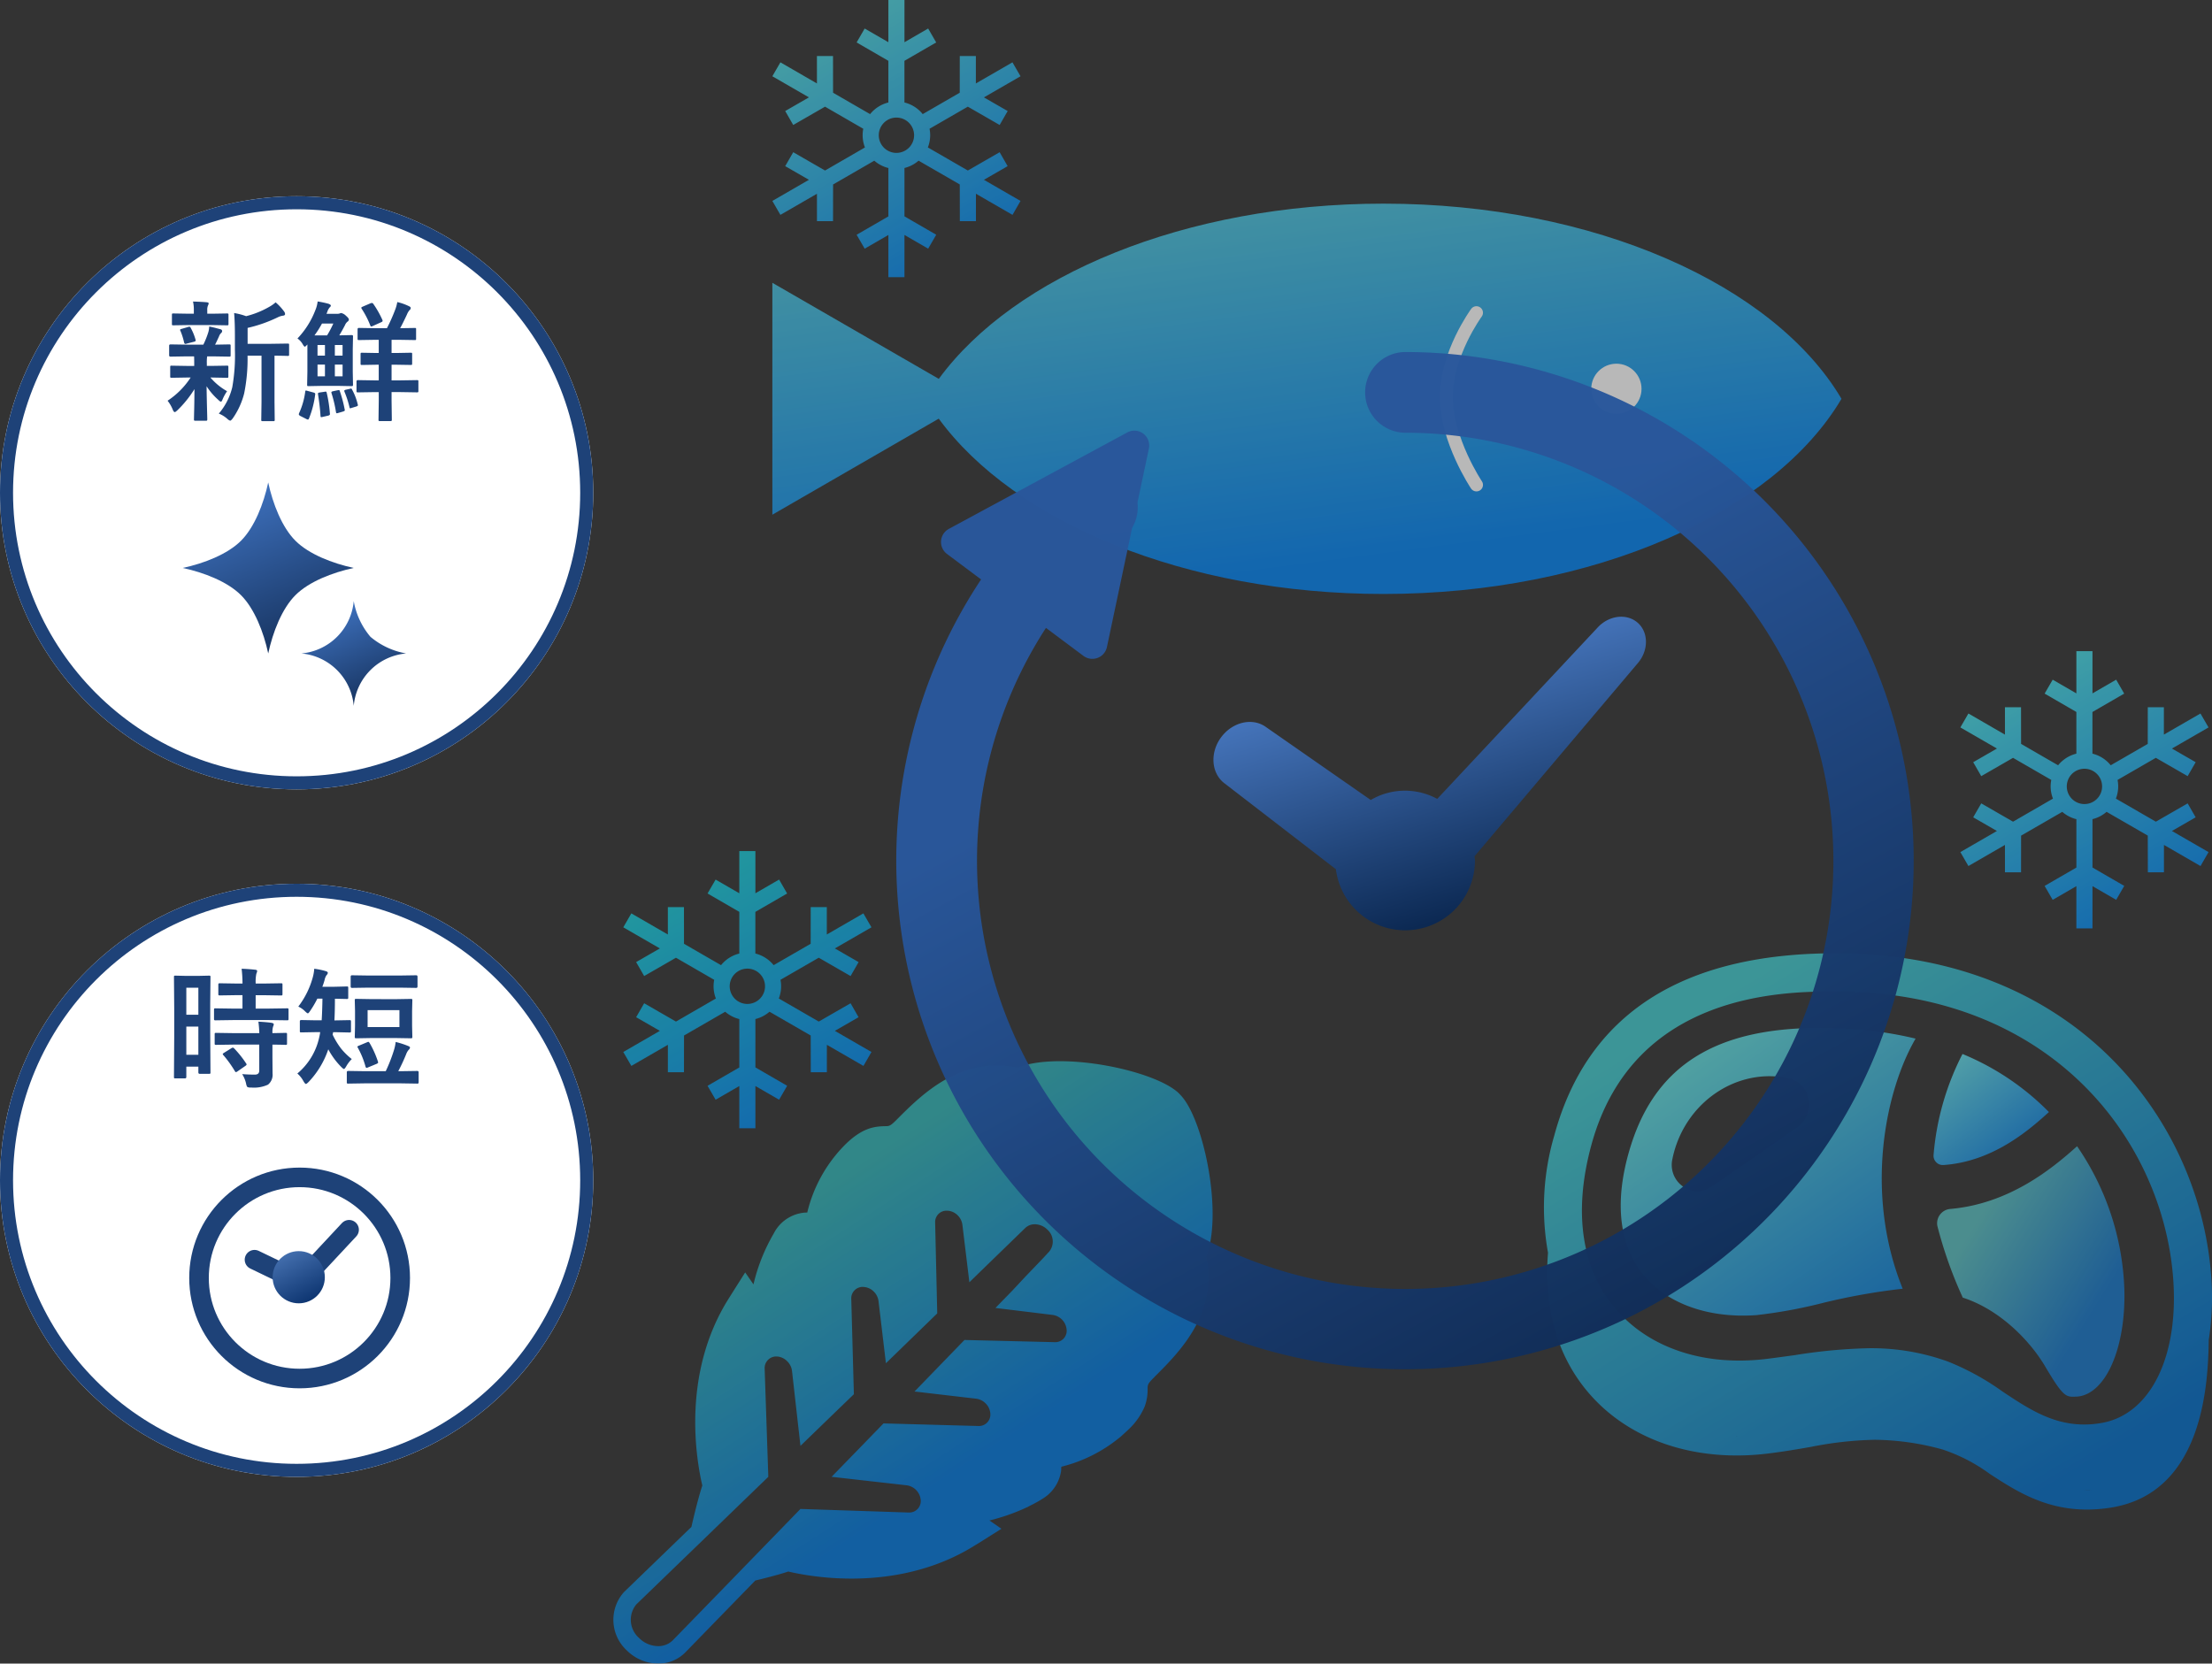 <svg xmlns="http://www.w3.org/2000/svg" xmlns:xlink="http://www.w3.org/1999/xlink" width="339" height="255" viewBox="0 0 339 255">
  <rect x="0" y="0" width="339" height="255" fill="#333333" stroke="none"/>
  <defs>
    <linearGradient id="linear-gradient" x1="0.376" y1="-0.224" x2="0.758" y2="0.836" gradientUnits="objectBoundingBox">
      <stop offset="0" stop-color="#5dd5d8"/>
      <stop offset="1" stop-color="#0081f0"/>
    </linearGradient>
    <linearGradient id="linear-gradient-2" x1="0.245" x2="0.753" y2="1" gradientUnits="objectBoundingBox">
      <stop offset="0" stop-color="#54ddde"/>
      <stop offset="1" stop-color="#0083f0"/>
    </linearGradient>
    <linearGradient id="linear-gradient-3" x1="0.258" y1="0.071" x2="0.852" y2="0.894" gradientUnits="objectBoundingBox">
      <stop offset="0" stop-color="#41cacc"/>
      <stop offset="1" stop-color="#006bc6"/>
    </linearGradient>
    <linearGradient id="linear-gradient-4" x1="0.28" y1="0.106" x2="0.965" y2="1.051" gradientUnits="objectBoundingBox">
      <stop offset="0" stop-color="#5ed9db"/>
      <stop offset="1" stop-color="#0778d6"/>
    </linearGradient>
    <linearGradient id="linear-gradient-5" x2="0.796" y2="1" gradientUnits="objectBoundingBox">
      <stop offset="0" stop-color="#6de5e6"/>
      <stop offset="1" stop-color="#097ce0"/>
    </linearGradient>
    <linearGradient id="linear-gradient-6" x1="0.306" y1="0.182" x2="0.847" y2="0.632" gradientUnits="objectBoundingBox">
      <stop offset="0" stop-color="#58bdbf"/>
      <stop offset="1" stop-color="#1475c7"/>
    </linearGradient>
    <linearGradient id="linear-gradient-7" x1="0.245" x2="0.753" y2="1" gradientUnits="objectBoundingBox">
      <stop offset="0" stop-color="#4ce1e3"/>
      <stop offset="1" stop-color="#0083f0"/>
    </linearGradient>
    <linearGradient id="linear-gradient-8" x1="0.367" y1="0.204" x2="0.646" y2="0.637" gradientUnits="objectBoundingBox">
      <stop offset="0" stop-color="#30b3b5"/>
      <stop offset="1" stop-color="#0076db"/>
    </linearGradient>
    <linearGradient id="linear-gradient-9" x1="0.245" x2="0.753" y2="1" gradientUnits="objectBoundingBox">
      <stop offset="0" stop-color="#1ad2d5"/>
      <stop offset="1" stop-color="#0083f0"/>
    </linearGradient>
    <linearGradient id="linear-gradient-10" x1="0.277" y1="0.078" x2="0.658" y2="1" gradientUnits="objectBoundingBox">
      <stop offset="0" stop-color="#5184d0"/>
      <stop offset="1" stop-color="#062148"/>
    </linearGradient>
    <linearGradient id="linear-gradient-11" x1="0.5" y1="0.237" x2="1.089" y2="1.326" gradientUnits="objectBoundingBox">
      <stop offset="0" stop-color="#29579b"/>
      <stop offset="1" stop-color="#00112b"/>
    </linearGradient>
    <linearGradient id="linear-gradient-12" x1="0.271" x2="0.795" y2="1.243" gradientUnits="objectBoundingBox">
      <stop offset="0" stop-color="#1e4278"/>
      <stop offset="0.03" stop-color="#3f73c1"/>
      <stop offset="1" stop-color="#0a1f40"/>
    </linearGradient>
    <linearGradient id="linear-gradient-14" x1="0.13" y1="-0.225" x2="0.861" y2="1.171" gradientUnits="objectBoundingBox">
      <stop offset="0" stop-color="#537fbf"/>
      <stop offset="1" stop-color="#002762"/>
    </linearGradient>
  </defs>
  <g id="img_about_pc" transform="translate(-230.635 -24.222)">
    <g id="グループ_134" data-name="グループ 134" transform="translate(324.635 24.222)">
      <g id="グループ_133" data-name="グループ 133" transform="translate(0 0)" opacity="0.651">
        <g id="グループ_131" data-name="グループ 131" transform="translate(24.367 0)">
          <g id="魚" transform="translate(0 31.215)">
            <path id="ifn0075" d="M93.668,0C63.247,0,37.091,11.039,25.509,26.858L0,12.132V47.681L25.5,32.959C37.079,48.781,63.236,59.831,93.665,59.831c32.35,0,59.876-12.482,70.185-29.915C153.544,12.478,126.019,0,93.668,0Z" fill="url(#linear-gradient)"/>
            <path id="パス_53" data-name="パス 53" d="M-.282,0S-4.9,6.3-4.9,12.9s4.62,13.488,4.62,13.488" transform="translate(108.187 16.721)" fill="none" stroke="#fff" stroke-linecap="round" stroke-width="2"/>
            <circle id="楕円形_46" data-name="楕円形 46" cx="3.852" cy="3.852" r="3.852" transform="translate(125.501 24.534)" fill="#fff"/>
          </g>
          <g id="雪の結晶のフリーアイコン4" transform="translate(0)">
            <path id="パス_55" data-name="パス 55" d="M62.926,25.469,61.7,23.331l-4.874,2.805L50.7,22.6a5.106,5.106,0,0,0,.257-2.864l5.865-3.386L61.7,19.158l1.231-2.138L59.29,14.927,64.9,11.69,63.662,9.554,58.057,12.79l0-4.2-2.467,0-.007,5.624-5.675,3.277a5.169,5.169,0,0,0-2.8-1.782V9.323l4.867-2.817L50.745,4.37l-3.631,2.1V0H44.647V6.472l-3.631-2.1L39.78,6.505l4.867,2.817v6.389a5.168,5.168,0,0,0-2.8,1.782l-5.676-3.277-.007-5.624-2.467,0,0,4.2L28.1,9.554,26.866,11.69l5.605,3.236L28.835,17.02l1.231,2.138,4.874-2.806L40.8,19.738a5.108,5.108,0,0,0,.257,2.864L34.94,26.137l-4.874-2.806-1.231,2.138,3.636,2.093L26.866,30.8,28.1,32.935,33.7,29.7l0,4.2,2.467,0,.007-5.624,6.313-3.645a5.148,5.148,0,0,0,2.161,1.122v7.417L39.78,35.984l1.236,2.135,3.631-2.1v6.472h2.467V36.016l3.631,2.1,1.236-2.135-4.867-2.817V25.75a5.148,5.148,0,0,0,2.161-1.122l6.313,3.645L55.6,33.9l2.467,0,0-4.2,5.605,3.236L64.9,30.8,59.29,27.562ZM47.795,22.644a2.706,2.706,0,1,1,.793-1.914A2.692,2.692,0,0,1,47.795,22.644Z" transform="translate(-26.866)" fill="url(#linear-gradient-2)"/>
          </g>
        </g>
        <g id="グループ_130" data-name="グループ 130" transform="translate(142.6 99.813)">
          <g id="お肉のスライスのアイコン素材_1" data-name="お肉のスライスのアイコン素材 1" transform="translate(0)">
            <path id="パス_56" data-name="パス 56" d="M102.213,91.545C100.139,68.081,81.256,42.826,44.7,42.826c-23.587,0-38.087,9.4-43.1,27.933A39.114,39.114,0,0,0,.64,88.73c-.723,8.8,1.6,16.42,6.728,22.05,5.3,5.819,13.184,9.023,22.2,9.023a39.2,39.2,0,0,0,4.716-.29c2.386-.288,4.5-.652,6.539-1.005a55.682,55.682,0,0,1,9.854-1.11,40.018,40.018,0,0,1,10.412,1.484,25.968,25.968,0,0,1,7.226,3.728c3.951,2.57,8.429,5.484,14.924,5.484a23.521,23.521,0,0,0,3.671-.3c14.424-2.289,14.887-19.657,14.99-25.7A42.5,42.5,0,0,0,102.213,91.545ZM83.962,125.138h0c-.241.009-.49.03-.725.03-.166,0-.32-.019-.484-.024Q83.345,125.161,83.962,125.138ZM70.308,110.009a39.478,39.478,0,0,0-8.37-4.6,34.535,34.535,0,0,0-12.029-2.048A81.3,81.3,0,0,0,38.5,104.419c-1.434.191-2.9.4-4.4.586-9.469,1.141-17.854-1.61-23-7.566-5.3-6.117-6.629-14.824-3.834-25.155,6.38-23.6,29.765-23.6,37.448-23.6,32.881,0,49.842,22.491,51.686,43.388,1.083,12.248-3.293,21.394-10.888,22.741C79.22,115.921,74.889,113.053,70.308,110.009Zm-40.855,6.862c.116,0,.233,0,.35,0v0c-.079,0-.158.007-.235.007-.039,0-.076,0-.115,0Z" transform="translate(0.001 3.484)" fill="url(#linear-gradient-3)"/>
            <path id="パス_57" data-name="パス 57" d="M93.1,100.132c-1.2-.044-2.459-.088-3.746-.088-15.761,0-24.921,5.663-28.829,17.823-2.5,7.815-2.092,14.429,1.171,19.126,2.927,4.229,8.268,6.82,14.648,7.112.409.03.834.03,1.244.03.7,0,1.42-.015,2.137-.073A75,75,0,0,0,89.8,142.218a96.067,96.067,0,0,1,12.322-2.2c-5.9-14.575-2.722-30.262,1.976-38.339A58.477,58.477,0,0,0,93.1,100.132ZM70.634,125.053a3.636,3.636,0,0,1-.791-.088,4.026,4.026,0,0,1-3-4.888l.015-.088c1.8-8.458,9.79-13.946,17.794-12.233a3.932,3.932,0,0,1,3.044,3.278,4.35,4.35,0,0,1-1.77,4.273L72.859,124.35A4,4,0,0,1,70.634,125.053Z" transform="translate(-47.124 -42.29)" fill="url(#linear-gradient-4)"/>
            <path id="パス_58" data-name="パス 58" d="M300.149,137.036c7.273-.512,12.659-4.917,16.156-8.122a39.822,39.822,0,0,0-13.243-8.9,41.012,41.012,0,0,0-4.434,15.5,1.389,1.389,0,0,0,.38,1.068,1.364,1.364,0,0,0,1.025.454Z" transform="translate(-238.899 -58.269)" fill="url(#linear-gradient-5)"/>
            <path id="パス_59" data-name="パス 59" d="M322.821,190.7c-3.951,3.555-10.463,8.824-19.418,9.614a2.2,2.2,0,0,0-1.99,2.619,64.814,64.814,0,0,0,3.892,10.975c5.854,1.887,10.433,6.82,12.629,10.551,2.472,4.2,3.073,4.595,4.126,4.638h.205c.219,0,.439-.015.687-.029,4.346-.483,7.39-7.609,7.112-16.551A41.136,41.136,0,0,0,322.821,190.7Z" transform="translate(-241.099 -114.816)" fill="url(#linear-gradient-6)"/>
            <path id="パス_76" data-name="パス 76" d="M62.926,25.469,61.7,23.331l-4.874,2.805L50.7,22.6a5.106,5.106,0,0,0,.257-2.864l5.865-3.386L61.7,19.158l1.231-2.138L59.29,14.927,64.9,11.69,63.662,9.554,58.057,12.79l0-4.2-2.467,0-.007,5.624-5.675,3.277a5.169,5.169,0,0,0-2.8-1.782V9.323l4.867-2.817L50.745,4.37l-3.631,2.1V0H44.647V6.472l-3.631-2.1L39.78,6.505l4.867,2.817v6.389a5.168,5.168,0,0,0-2.8,1.782l-5.676-3.277-.007-5.624-2.467,0,0,4.2L28.1,9.554,26.866,11.69l5.605,3.236L28.835,17.02l1.231,2.138,4.874-2.806L40.8,19.738a5.108,5.108,0,0,0,.257,2.864L34.94,26.137l-4.874-2.806-1.231,2.138,3.636,2.093L26.866,30.8,28.1,32.935,33.7,29.7l0,4.2,2.467,0,.007-5.624,6.313-3.645a5.148,5.148,0,0,0,2.161,1.122v7.417L39.78,35.984l1.236,2.135,3.631-2.1v6.472h2.467V36.016l3.631,2.1,1.236-2.135-4.867-2.817V25.75a5.148,5.148,0,0,0,2.161-1.122l6.313,3.645L55.6,33.9l2.467,0,0-4.2,5.605,3.236L64.9,30.8,59.29,27.562ZM47.795,22.644a2.706,2.706,0,1,1,.793-1.914A2.692,2.692,0,0,1,47.795,22.644Z" transform="translate(36.969)" fill="url(#linear-gradient-7)"/>
          </g>
        </g>
        <g id="グループ_132" data-name="グループ 132" transform="translate(0 130.452)">
          <g id="野菜の葉っぱのアイコン" transform="translate(0 32.213)">
            <path id="パス_54" data-name="パス 54" d="M88.428,5.329c-.12-.134-.228-.255-.348-.375C84.6,1.475,70.127-1.641,63.319.968c-8.736-1.806-14.7,4.174-18.341,7.812l-.268.269c-.909.909-1.1.909-1.645.909-1.713.027-3.6.268-6.234,2.9A21.982,21.982,0,0,0,31.092,23.2c-.147,0-.295,0-.428.013a5.877,5.877,0,0,0-4.722,3.224,28.11,28.11,0,0,0-3.09,7.772l-1.272-1.833L19.04,36.4C11.775,47.962,14.1,61.153,15.012,65.045c-.374,1.084-1.07,3.666-1.672,6.342L3.04,81.339l-.054.054a6.377,6.377,0,0,0,.428,8.9l.054.054A6.893,6.893,0,0,0,8.23,92.335a5.785,5.785,0,0,0,4.187-1.725L23.133,79.6c2.208-.522,4.173-1.07,5.044-1.378,3.371.8,13.751,2.635,23.985-1.618A31.449,31.449,0,0,0,56.817,74.2l.7-.428,3.331-2.1-.509-.361-1.324-.91a30.98,30.98,0,0,0,5.739-2.02l.107-.04.308-.174c.548-.268,1.084-.549,1.619-.869l.228-.147a6,6,0,0,0,2.929-4.053,3.486,3.486,0,0,0,.068-.522v-.039c0-.134.013-.254.013-.375a22.636,22.636,0,0,0,8.842-4.4l.255-.2c.16-.133.306-.295.468-.428.254-.241.521-.469.776-.723A10.322,10.322,0,0,0,82.8,52.939a7.34,7.34,0,0,0,.454-2.756c.013-.562.013-.749.923-1.645l.267-.281c3.639-3.626,9.619-9.592,7.813-18.327C94.808,23.214,91.839,9.087,88.428,5.329Zm-40.895,45.3L57,51.735a2.492,2.492,0,0,1,1.431.723,2.4,2.4,0,0,1,.722,1.6,1.746,1.746,0,0,1-1.792,1.86h-.039l-14.542-.4-2.555,2.636-5.4,5.552,11.491,1.3a2.485,2.485,0,0,1,2.168,2.314,1.753,1.753,0,0,1-1.792,1.859h-.054l-16.588-.548L18.478,80.55,10.5,88.75a3.129,3.129,0,0,1-2.274.909,4.162,4.162,0,0,1-2.89-1.231l-.04-.04a3.7,3.7,0,0,1-.4-5.124l7.6-7.344L25.126,63.708,24.564,47.12a1.771,1.771,0,0,1,.575-1.391,1.729,1.729,0,0,1,1.217-.469l.241.013A2.455,2.455,0,0,1,28.029,46a2.487,2.487,0,0,1,.722,1.432l1.3,11.531,5.578-5.4,2.609-2.516-.4-14.608a1.758,1.758,0,0,1,1.779-1.846l.268.027a2.394,2.394,0,0,1,1.417.709,2.475,2.475,0,0,1,.709,1.418l1.138,9.551,7.865-7.639-.321-13.912a1.734,1.734,0,0,1,1.779-1.832l.268.013a2.4,2.4,0,0,1,1.418.709,2.48,2.48,0,0,1,.709,1.418l1.071,8.829L58.6,31.294l5.913-5.738a2.077,2.077,0,0,1,1.459-.562,2.76,2.76,0,0,1,1.926.829,2.439,2.439,0,0,1,.308,3.318c-.335.361-.7.762-1,1.083l-2.77,2.889L62.5,35.187l-2.568,2.635,8.776,1.07a2.49,2.49,0,0,1,2.141,2.341,1.739,1.739,0,0,1-1.793,1.833h-.04l-13.832-.335Z" transform="translate(-1.377 0)" fill="url(#linear-gradient-8)"/>
          </g>
          <path id="パス_75" data-name="パス 75" d="M62.926,25.469,61.7,23.331l-4.874,2.805L50.7,22.6a5.106,5.106,0,0,0,.257-2.864l5.865-3.386L61.7,19.158l1.231-2.138L59.29,14.927,64.9,11.69,63.662,9.554,58.057,12.79l0-4.2-2.467,0-.007,5.624-5.675,3.277a5.169,5.169,0,0,0-2.8-1.782V9.323l4.867-2.817L50.745,4.37l-3.631,2.1V0H44.647V6.472l-3.631-2.1L39.78,6.505l4.867,2.817v6.389a5.168,5.168,0,0,0-2.8,1.782l-5.676-3.277-.007-5.624-2.467,0,0,4.2L28.1,9.554,26.866,11.69l5.605,3.236L28.835,17.02l1.231,2.138,4.874-2.806L40.8,19.738a5.108,5.108,0,0,0,.257,2.864L34.94,26.137l-4.874-2.806-1.231,2.138,3.636,2.093L26.866,30.8,28.1,32.935,33.7,29.7l0,4.2,2.467,0,.007-5.624,6.313-3.645a5.148,5.148,0,0,0,2.161,1.122v7.417L39.78,35.984l1.236,2.135,3.631-2.1v6.472h2.467V36.016l3.631,2.1,1.236-2.135-4.867-2.817V25.75a5.148,5.148,0,0,0,2.161-1.122l6.313,3.645L55.6,33.9l2.467,0,0-4.2,5.605,3.236L64.9,30.8,59.29,27.562ZM47.795,22.644a2.706,2.706,0,1,1,.793-1.914A2.692,2.692,0,0,1,47.795,22.644Z" transform="translate(-25.344)" fill="url(#linear-gradient-9)"/>
        </g>
      </g>
      <g id="時間経過のアイコン_1" data-name="時間経過のアイコン 1" transform="translate(43.357 53.958)">
        <path id="パス_27" data-name="パス 27" d="M161.357,158.807l17.021,13.129a10.7,10.7,0,0,0,21.316-1.315c0-.23-.053-.442-.068-.669l24.944-29.51c1.743-1.953,1.772-4.767.075-6.275s-4.486-1.15-6.224.8L193.91,161.156a10.349,10.349,0,0,0-10.19.167l-16.027-11.16c-2.067-1.523-5.165-.817-6.918,1.571S159.283,157.286,161.357,158.807Z" transform="translate(-111.004 -92.656)" fill="url(#linear-gradient-10)"/>
        <path id="パス_28" data-name="パス 28" d="M77.965,0a6.188,6.188,0,0,0,0,12.375A65.622,65.622,0,1,1,22.943,42.287l5.743,4.292a2.283,2.283,0,0,0,3.6-1.356l3.865-18.28a6.18,6.18,0,0,0,.817-3.875l1.748-8.262A2.276,2.276,0,0,0,35.4,12.332L8.053,27.115a2.284,2.284,0,0,0-.28,3.836L13,34.859A77.963,77.963,0,1,0,77.965,0Z" transform="translate(0)" opacity="0.982" fill="url(#linear-gradient-11)"/>
      </g>
    </g>
    <g id="新鮮" transform="translate(230.635 54.301)">
      <g id="楕円形_49" data-name="楕円形 49" transform="translate(0 0)" fill="#fff" stroke="#1e4278" stroke-width="2">
        <circle cx="45.459" cy="45.459" r="45.459" stroke="none"/>
        <circle cx="45.459" cy="45.459" r="44.459" fill="none"/>
      </g>
      <path id="パス_20418" data-name="パス 20418" d="M8.535.43A9.719,9.719,0,0,0,10.6-3.623,28.133,28.133,0,0,0,11-9.385v-2.178q0-2-.117-3.418a9.949,9.949,0,0,1,1.836.479,13.791,13.791,0,0,0,3.467-1.387,5.557,5.557,0,0,0,1.055-.732,7.978,7.978,0,0,1,1.309,1.416.666.666,0,0,1,.137.381q0,.205-.3.244a2.462,2.462,0,0,0-.781.234,21.43,21.43,0,0,1-4.658,1.641v2.441h3.418l2.725-.039q.156,0,.186.039a.336.336,0,0,1,.029.176v1.465q0,.156-.039.186a.336.336,0,0,1-.176.029l-.264-.01q-.781-.02-1.758-.029v7.041L17.1,1.357a.332.332,0,0,1-.039.205.255.255,0,0,1-.156.029h-1.65q-.156,0-.186-.039a.394.394,0,0,1-.029-.2l.039-2.764V-8.447H12.939a26.57,26.57,0,0,1-.518,5.781,11.632,11.632,0,0,1-1.729,3.8q-.283.381-.42.381a1.156,1.156,0,0,1-.439-.283A4.422,4.422,0,0,0,8.535.43ZM3.584-8.34,1.123-8.3q-.2,0-.2-.215V-9.961q0-.215.2-.215l2.461.039H6.162a13.106,13.106,0,0,0,.762-1.9,3.455,3.455,0,0,0,.137-.879q.41.078.957.215.693.186.781.205.244.078.244.283a.4.4,0,0,1-.156.3,1.191,1.191,0,0,0-.3.459q-.371.84-.625,1.318l2.168-.039q.156,0,.186.039a.336.336,0,0,1,.029.176v1.445q0,.156-.039.186a.336.336,0,0,1-.176.029L7.666-8.34H6.748a6.261,6.261,0,0,0-.049,1.1v.361h.684l2.4-.039q.156,0,.186.039A.336.336,0,0,1,10-6.7v1.416q0,.166-.039.2a.336.336,0,0,1-.176.029L7.383-5.1H7.246A9.419,9.419,0,0,0,9.8-3a6.594,6.594,0,0,0-.7,1.279q-.127.322-.234.322-.146,0-.42-.283A10.034,10.034,0,0,1,6.66-3.76q.02,1.67.068,3.477.039,1.367.039,1.582,0,.156-.049.2a.394.394,0,0,1-.2.029H4.941q-.156,0-.186-.049A.305.305,0,0,1,4.727,1.3q0-.166.039-1.777Q4.795-1.934,4.8-3.32a16.809,16.809,0,0,1-2.6,3.232Q1.895.2,1.787.2q-.166,0-.322-.4A5.532,5.532,0,0,0,.684-1.543,12.261,12.261,0,0,0,4.219-5.1h-.5L1.3-5.059q-.156,0-.186-.039a.365.365,0,0,1-.029-.186V-6.7q0-.156.039-.186A.336.336,0,0,1,1.3-6.914l2.422.039H4.766v-.361q0-.8-.02-1.1Zm3.857-4.8H3.926l-2.363.039q-.156,0-.186-.039a.336.336,0,0,1-.029-.176v-1.387q0-.156.039-.186a.336.336,0,0,1,.176-.029l2.363.039h.781v-.537a5.65,5.65,0,0,0-.127-1.328q1.328.039,2.08.107.322.029.322.176a.978.978,0,0,1-.117.342,1.728,1.728,0,0,0-.1.723v.518h.674l2.344-.039q.176,0,.205.039a.336.336,0,0,1,.029.176v1.387q0,.156-.039.186a.394.394,0,0,1-.2.029Zm-4.775.928A.464.464,0,0,1,2.6-12.4q0-.107.244-.156l1.025-.3a.683.683,0,0,1,.166-.029q.107,0,.186.166a8.257,8.257,0,0,1,.742,1.807.468.468,0,0,1,.029.137q0,.117-.225.186L3.623-10.3a.682.682,0,0,1-.205.049q-.137,0-.2-.205A10.289,10.289,0,0,0,2.666-12.217Zm17.92,1.133A13.038,13.038,0,0,0,23.32-15.4a4.865,4.865,0,0,0,.361-1.357,15.516,15.516,0,0,1,1.66.352q.361.137.361.283a.368.368,0,0,1-.166.264,2.093,2.093,0,0,0-.391.732l-.107.264h1.582a1.324,1.324,0,0,0,.459-.059.5.5,0,0,1,.225-.059,1.469,1.469,0,0,1,.723.42q.439.371.439.576a.406.406,0,0,1-.205.322,1.247,1.247,0,0,0-.381.518q-.4.781-.879,1.582l1.855-.039q.176,0,.205.039a.287.287,0,0,1,.039.186l-.039,1.953v3.447L29.1-4.023q0,.176-.049.215a.394.394,0,0,1-.2.029l-2.031-.039H24.365l-2.08.039q-.156,0-.186-.039a.462.462,0,0,1-.029-.205l.039-1.953v-4.189q-.313.342-.381.342-.127,0-.361-.42A2.715,2.715,0,0,0,20.586-11.084Zm2.617-.479h1.924a15.636,15.636,0,0,0,.957-1.816H24.346A15.034,15.034,0,0,1,23.2-11.562Zm4.3,6.279v-1.8H26.318v1.8Zm-3.838,0H24.8v-1.8H23.662ZM27.5-10.078H26.318v1.621H27.5ZM23.662-8.457H24.8v-1.621H23.662Zm14.9-4.238q.156,0,.186.039a.363.363,0,0,1,.02.156v1.445a.332.332,0,0,1-.029.186.336.336,0,0,1-.176.029l-2.422-.039H35.01v2.021H35.7L37.949-8.9q.156,0,.186.039a.336.336,0,0,1,.029.176v1.426a.343.343,0,0,1-.034.2.294.294,0,0,1-.181.034L35.7-7.061H35.01v2.4h1.357l2.52-.039q.176,0,.205.039a.255.255,0,0,1,.029.156v1.465a.294.294,0,0,1-.034.181.343.343,0,0,1-.2.034l-2.461-.039H35.01v1.328l.039,2.9q0,.156-.049.186a.394.394,0,0,1-.2.029H33.223q-.156,0-.186-.039a.336.336,0,0,1-.029-.176l.039-2.9V-2.861h-.7l-2.48.039a.309.309,0,0,1-.2-.039.336.336,0,0,1-.029-.176V-4.5q0-.2.225-.2l2.48.039h.7v-2.4h-.322l-2.246.039q-.156,0-.186-.039a.394.394,0,0,1-.029-.2V-8.682q0-.156.039-.186a.336.336,0,0,1,.176-.029l2.246.039h.322v-2.021h-.605l-2.422.039q-.156,0-.186-.039a.336.336,0,0,1-.029-.176V-12.5q0-.2.215-.2l2.422.039h1.865a27.158,27.158,0,0,0,1.3-2.939,5.928,5.928,0,0,0,.283-1.064,8.238,8.238,0,0,1,1.816.645q.244.107.244.273a.456.456,0,0,1-.205.342,2.47,2.47,0,0,0-.381.664q-.625,1.338-1.035,2.08ZM21.777-2.92q.02-.186.1-.186a1.168,1.168,0,0,1,.225.049l.938.254q.273.068.273.225a.321.321,0,0,1-.01.078,14.692,14.692,0,0,1-.957,3.7q-.068.146-.156.146a.6.6,0,0,1-.205-.068L21,.781q-.205-.127-.205-.244A.516.516,0,0,1,20.84.361,11.455,11.455,0,0,0,21.777-2.92ZM31.8-16.484a.724.724,0,0,1,.2-.039.25.25,0,0,1,.205.127A14.707,14.707,0,0,1,33.6-13.936a.45.45,0,0,1,.039.156q0,.117-.244.215L32.139-13a.852.852,0,0,1-.244.078q-.088,0-.156-.176a13.414,13.414,0,0,0-1.318-2.549.375.375,0,0,1-.049-.146q0-.078.205-.166ZM24.775-2.92a1,1,0,0,1,.146-.02q.117,0,.156.215A20.137,20.137,0,0,1,25.557.42a.321.321,0,0,1,.01.078q0,.176-.264.244l-.869.2a1.968,1.968,0,0,1-.215.039q-.078,0-.1-.2-.088-1.455-.381-3.3-.01-.088-.01-.117,0-.127.244-.166Zm1.963-.225q.176-.029.2-.029.1,0,.146.176a19.805,19.805,0,0,1,.742,2.8.534.534,0,0,1,.02.117q0,.117-.283.2L26.8.342a.841.841,0,0,1-.186.039q-.1,0-.127-.205a19.36,19.36,0,0,0-.674-2.852.677.677,0,0,1-.029-.156q0-.107.254-.166Zm2.217-.1a8.708,8.708,0,0,1,.859,2.227.528.528,0,0,1,.039.156q0,.127-.234.2l-.742.225a1.387,1.387,0,0,1-.215.059q-.068,0-.1-.166A14.962,14.962,0,0,0,27.8-2.9a.528.528,0,0,1-.039-.156q0-.107.215-.166l.615-.137q.205-.049.225-.049Q28.887-3.408,28.955-3.242Z" transform="translate(25 32.887)" fill="#1e4278"/>
      <g id="キラキラ_2_1_" data-name="キラキラ 2 (1)" transform="translate(28 43.873)">
        <path id="パス_24" data-name="パス 24" d="M57.941,8.934C55.881,6.874,54.47,3.275,53.771,0c-.7,3.275-2.11,6.875-4.171,8.936s-5.661,3.47-8.935,4.171c3.276.7,6.875,2.109,8.935,4.17s3.471,5.66,4.172,8.934c.7-3.275,2.11-6.875,4.17-8.936s5.661-3.47,8.935-4.171C63.6,12.4,60,10.995,57.941,8.934Z" transform="translate(-40.665 0)" fill="url(#linear-gradient-12)"/>
        <path id="パス_25" data-name="パス 25" d="M294.579,245.95a11.564,11.564,0,0,1-2.556-5.475,8.842,8.842,0,0,1-8.031,8.032,8.845,8.845,0,0,1,8.032,8.031,8.843,8.843,0,0,1,8.03-8.032A11.565,11.565,0,0,1,294.579,245.95Z" transform="translate(-265.811 -222.295)" fill="url(#linear-gradient-12)"/>
      </g>
    </g>
    <g id="新鮮-2" data-name="新鮮" transform="translate(230.635 159.685)">
      <g id="楕円形_49-2" data-name="楕円形 49" transform="translate(0 0)" fill="#fff" stroke="#1e4278" stroke-width="2">
        <circle cx="45.459" cy="45.459" r="45.459" stroke="none"/>
        <circle cx="45.459" cy="45.459" r="44.459" fill="none"/>
      </g>
      <path id="パス_20417" data-name="パス 20417" d="M7.256-.82a.318.318,0,0,1-.034.19A.294.294,0,0,1,7.041-.6H5.6q-.2,0-.2-.225V-1.7H3.555V-.117q0,.215-.2.215H1.875Q1.719.1,1.689.059A.336.336,0,0,1,1.66-.117L1.7-6.279v-4.355l-.039-4.8q0-.156.039-.186a.365.365,0,0,1,.186-.029l1.709.039H5.322l1.719-.039q.156,0,.186.039a.336.336,0,0,1,.029.176L7.217-11.4v4.58Zm-3.7-2.7H5.4V-7.842H3.555ZM5.4-13.8H3.555v4.141H5.4Zm5.322,4.961L8.037-8.8q-.176,0-.205-.049A.365.365,0,0,1,7.8-9.033V-10.42q0-.156.039-.186a.394.394,0,0,1,.2-.029l2.686.039h1.436v-2.061h-.937l-2.52.039a.356.356,0,0,1-.215-.039.365.365,0,0,1-.029-.186v-1.4q0-.166.049-.205a.394.394,0,0,1,.2-.029l2.52.039h.938a20.917,20.917,0,0,0-.137-2.266q1.006.029,2.061.146.322.029.322.2a1.571,1.571,0,0,1-.127.42,6.051,6.051,0,0,0-.1,1.5h1.338l2.539-.039q.166,0,.2.039a.394.394,0,0,1,.029.2v1.4q0,.166-.039.2a.365.365,0,0,1-.186.029l-2.539-.039H14.18V-10.6H16.3l2.686-.039a.332.332,0,0,1,.205.039.336.336,0,0,1,.029.176v1.387a.332.332,0,0,1-.039.205.394.394,0,0,1-.2.029L16.3-8.838Zm.078,3.76-2.666.039q-.176,0-.205-.039A.336.336,0,0,1,7.9-5.254V-6.66q0-.156.039-.186a.394.394,0,0,1,.2-.029l2.666.039h3.936A17.025,17.025,0,0,0,14.6-8.594q1.25.068,2.012.176.342.068.342.225a.837.837,0,0,1-.1.342,3.039,3.039,0,0,0-.1,1.016l2-.039a.332.332,0,0,1,.205.039.336.336,0,0,1,.029.176v1.406a.294.294,0,0,1-.034.181.343.343,0,0,1-.2.034l-.264-.01q-.781-.02-1.738-.029V-3.1l.02,2.461a1.938,1.938,0,0,1-.7,1.7,5.133,5.133,0,0,1-2.6.439,1.084,1.084,0,0,1-.576-.088A1.315,1.315,0,0,1,12.715.9a4.649,4.649,0,0,0-.6-1.455q.928.078,1.953.078.664,0,.664-.625V-5.078Zm.078.576a15.855,15.855,0,0,1,1.836,2.3.329.329,0,0,1,.078.166q0,.088-.176.215L11.4-.977a.6.6,0,0,1-.234.117Q11.084-.859,11-1A17.394,17.394,0,0,0,9.238-3.457a.3.3,0,0,1-.1-.166q0-.078.2-.2l1.123-.7a.5.5,0,0,1,.225-.088A.328.328,0,0,1,10.879-4.5Zm15.5-2.48h-.322l-.078.381A11.853,11.853,0,0,0,27.3-4.434a10.317,10.317,0,0,0,1.611,1.572,5.1,5.1,0,0,0-.84,1.1q-.244.42-.361.42-.1,0-.4-.3a11.36,11.36,0,0,1-2-2.715,13.454,13.454,0,0,1-3,4.99q-.322.322-.42.322-.137,0-.381-.42a4.224,4.224,0,0,0-.937-1.182,9.976,9.976,0,0,0,3.34-5.5,7,7,0,0,0,.156-.84h-.713l-2.187.039q-.156,0-.186-.039a.394.394,0,0,1-.029-.2V-8.643q0-.2.215-.2l2.188.039H24.3q.088-1.465.117-3.32h-.781a15.47,15.47,0,0,1-1.074,1.836q-.273.42-.381.42t-.439-.322a3.365,3.365,0,0,0-1.025-.713,13.054,13.054,0,0,0,2.227-4.521,6.612,6.612,0,0,0,.215-1.279,10.877,10.877,0,0,1,1.758.361q.322.1.322.254a.5.5,0,0,1-.176.342,1.966,1.966,0,0,0-.322.781,10.284,10.284,0,0,1-.342,1.025h1.68l2.061-.049a.309.309,0,0,1,.2.039.365.365,0,0,1,.029.186V-12.3q0,.166-.049.2a.305.305,0,0,1-.176.029l-1.816-.039q0,1.963-.078,3.32h.137l2.158-.039q.176,0,.205.039t.039.156v1.465q0,.166-.049.205a.394.394,0,0,1-.2.029Zm9.238-5.059,2.334-.039a.356.356,0,0,1,.215.039.365.365,0,0,1,.029.186l-.039,1.65v2.266l.039,1.65a.332.332,0,0,1-.039.205.332.332,0,0,1-.205.039l-2.334-.039H31.953L29.6-6.045q-.166,0-.2-.049a.394.394,0,0,1-.029-.2l.039-1.65v-2.266l-.039-1.65q0-.166.039-.2a.365.365,0,0,1,.186-.029l2.354.039Zm.6,4.277v-2.6H31.338v2.6ZM31,.859,28.379.9a.309.309,0,0,1-.2-.039.43.43,0,0,1-.029-.2V-.84q0-.2.225-.2L31-1h3.115a24.179,24.179,0,0,0,1.24-3.164,6.7,6.7,0,0,0,.283-1.318,12.869,12.869,0,0,1,1.934.625q.264.1.264.234a.536.536,0,0,1-.2.342,2.194,2.194,0,0,0-.4.7A28.063,28.063,0,0,1,36.035-1h.283l2.617-.039q.225,0,.225.2v1.5q0,.166-.049.205A.305.305,0,0,1,38.936.9L36.318.859Zm.5-14.668-2.559.039q-.2,0-.2-.215v-1.494q0-.225.2-.225l2.559.039h4.727l2.559-.039q.2,0,.2.225v1.494q0,.215-.2.215l-2.559-.039Zm.146,8.486A14.839,14.839,0,0,1,32.92-2.48a.566.566,0,0,1,.029.146q0,.1-.215.2L31.4-1.582a.664.664,0,0,1-.225.068q-.088,0-.156-.186a12.827,12.827,0,0,0-1.182-2.9.333.333,0,0,1-.059-.146q0-.088.244-.176l1.24-.518a.517.517,0,0,1,.186-.059Q31.543-5.5,31.641-5.322Z" transform="translate(25 29.735)" fill="#1e4278"/>
      <g id="グループ_166" data-name="グループ 166" transform="translate(29 43.509)">
        <g id="楕円形_47" data-name="楕円形 47" transform="translate(0 0)" fill="none" stroke="#1e4278" stroke-width="3">
          <circle cx="16.917" cy="16.917" r="16.917" stroke="none"/>
          <circle cx="16.917" cy="16.917" r="15.417" fill="none"/>
        </g>
        <path id="パス_72" data-name="パス 72" d="M7.047,3.4,0,0" transform="translate(10.004 14.12)" fill="none" stroke="#1e4278" stroke-linecap="round" stroke-width="3"/>
        <line id="線_8" data-name="線 8" y1="7.986" x2="7.448" transform="translate(17.052 9.528)" fill="none" stroke="#1e4278" stroke-linecap="round" stroke-width="3"/>
        <circle id="楕円形_48" data-name="楕円形 48" cx="4" cy="4" r="4" transform="translate(12.784 12.805)" fill="url(#linear-gradient-14)"/>
      </g>
    </g>
  </g>
</svg>
